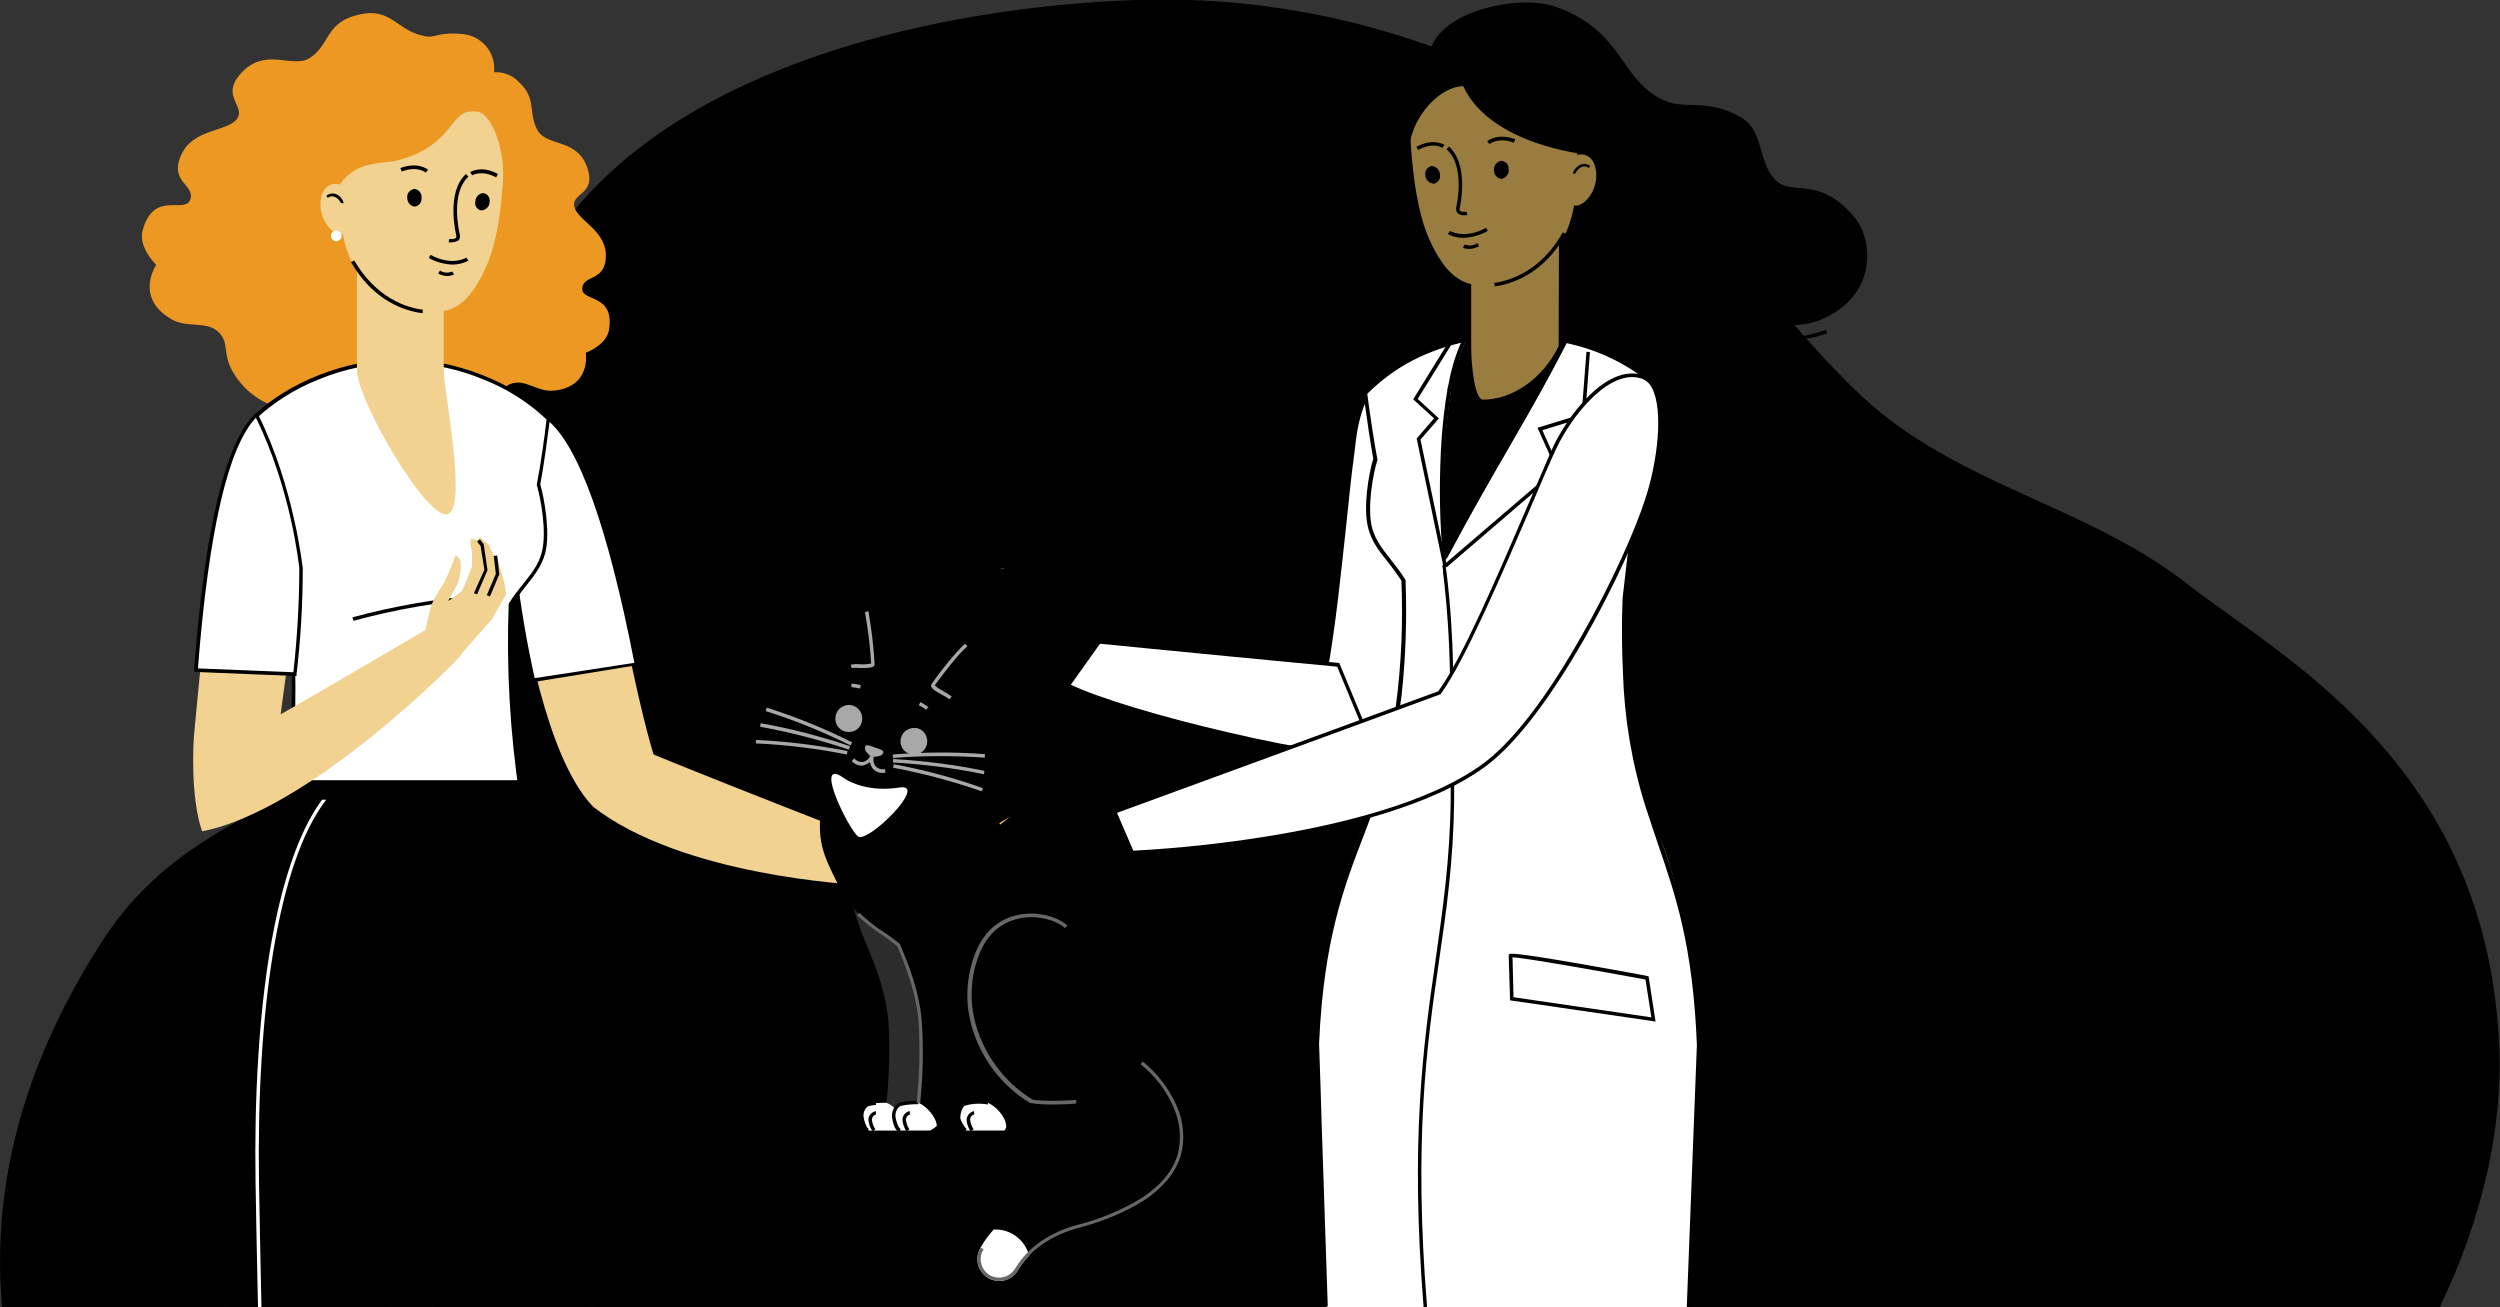 <?xml version="1.0" encoding="utf-8"?>
<!-- Generator: Adobe Illustrator 25.4.2, SVG Export Plug-In . SVG Version: 6.00 Build 0)  -->
<svg version="1.1" id="Layer_1" xmlns="http://www.w3.org/2000/svg" xmlns:xlink="http://www.w3.org/1999/xlink" x="0px" y="0px"
width="720" height="376.5" viewBox="0 0 720 376.5" style="enable-background:new 0 0 720 376.5;" xml:space="preserve">
<rect x="0" y="0" width="720" height="376.5" fill="#333333" stroke="none"/>
<style type="text/css">
	.st1{fill-rule:evenodd;clip-rule:evenodd;fill:#F2D291;}
	.st2{fill-rule:evenodd;clip-rule:evenodd;fill:#EC9822;}
	.st3{fill-rule:evenodd;clip-rule:evenodd;fill:#FFFFFF;stroke: none;}
	.st4{fill-rule:evenodd;clip-rule:evenodd;fill:#010101;stroke: none;}
	.st5{fill:#010101;stroke: none;}
	.st7{fill:#FFFFFF;}
	.st8{fill-rule:evenodd;clip-rule:evenodd;fill:#ECBA68;}
	.st9{fill-rule:evenodd;clip-rule:evenodd;fill:#997C40;}
	.st11{fill-rule:evenodd;clip-rule:evenodd;fill:#2B2C2B;}
	.st12{fill:#676767;}
	.st13{fill-rule:evenodd;clip-rule:evenodd;fill:#A9A8A8;}
	.st14{fill:#A9A8A8;}
</style>
<g id="Layer_2_00000159433060909226452910000013878849527730766998_">
	<g id="Layer_1-2">
		<g id="Group_3847">
			<g id="Group_3725">
				<path class="fill-primary" d="M702.7,376.4H0.6C-2.1,346.2,4,310.1,30,270.2c11.3-17.3,26.2-27.1,40.6-34.9c3.5-1.9,7-3.7,10.4-5.4
					l0.7-0.4l0.6-0.3l0.6-0.3H83c2.9-1.5,5.7-2.9,8.4-4.4c8.9-4.9,16.5-10,21.4-17.2c1-1.4,1.9-3,2.6-4.6c2.5-5.5,4.8-11.1,6.7-16.8
					c0.4-1.3,0.9-2.6,1.3-3.9c0.9-2.7,1.7-5.5,2.4-8.3l0.3-1.1c0.3-1.2,0.6-2.3,0.9-3.5c4.7-18,8-36.5,12.8-54.3
					c0.4-1.6,0.9-3.2,1.3-4.8c0-0.2,0.1-0.3,0.1-0.5l0.2-0.5c4.5-15.2,10.4-29.7,19.5-42.6c1.5-2.1,3.1-4.2,4.8-6.2
					c37-44.4,111.5-59,164.9-60.3c27.7-0.5,55.3,4,81.4,13.4c1.6,0.6,3.3,1.2,4.9,1.8c1.6,0.6,3.1,1.2,4.7,1.9
					c10.9,4.5,21.4,9.8,31.4,15.9c1.3,0.8,2.6,1.6,4,2.5c2.7,1.7,5.3,3.4,7.9,5.3c20.4,14.2,35.5,34.1,51.8,52.8c0.9,1,1.8,2,2.6,3
					l0.8,0.9c5.3,5.9,10.6,11.6,16.3,16.9c27.6,25.6,64.7,31.2,93.7,54c26.2,20.5,83.2,50.1,89.3,127
					C721.9,323.5,714.6,351.4,702.7,376.4z"/>
			</g>
			<g id="Group_3763">
				<g id="Group_3726">
					<path id="Path_8643" class="st1" d="M148.1,164.9c3.4,16.3,9,52.6,22.4,67.1l20-8.2c-5.3-12.4-12.4-51.1-15.3-66
						c-1.4-7-7.7-24.2-17.1-22.5C147.4,137.3,145.8,153.4,148.1,164.9z"/>
				</g>
				<g id="Group_3727">
					<path id="Path_8644" class="st1" d="M170.5,232.1c25.8,20.4,76.6,22.7,76.6,22.7l10.9-9.9c0,0-62.3-24.2-74.7-29.7L170.5,232.1
						z"/>
				</g>
				<g id="Group_3728">
					<path id="Path_8645" class="st2" d="M142.4,20.8c2.7-0.1,5.3,0.9,7.1,2.9c5.3,4.8,2.4,9.1,5.5,14.1c2.8,4.4,11.2,2.1,14.1,10.4
						c2.8,7.9-4.6,7.3-3.7,11.3c0.9,4,9.1,6.8,9.1,14.1c0,7.6-6.5,5.4-6.8,9.4c-0.4,4,9.4,1.4,7.7,12c-0.7,4.4-6.7,6.6-6.7,6.6
						s1.7,9.8-9.2,10.9c-4.8,0.5-8.3-3.6-12.5-1.9c-4.1,1.6-1.9,5.1-8.8,4.4s-24.1-0.4-28-12.9c-0.4-1.3-0.6-2.6-0.8-3.9
						c-1.6,2.8,3.9-9.2-4.2,6.2s-25.8,17.8-35.8,6c-6.3-7.4-2.8-11-6.3-14.6s-9-1.1-13.8-3.9c-10.7-6.3-4.3-15.6-4.3-15.6
						s-5.3-5.1-3.9-10c3.2-11.7,12.2-4.5,13.7-8.8c1.5-4.3-6.2-5-2.6-12.9c3.4-7.6,13.2-6.6,16-10.3s-5.1-6.6,1.5-13.5
						c7-7.3,14.5-0.9,19.5-4.1c5.6-3.6,4.6-9.5,12.4-12c9.9-3.2,12,2.8,18.2,5s4.6-0.7,13.4,0.1c5.5,0.5,9.6,5.3,9.1,10.8
						C142.4,20.7,142.4,20.7,142.4,20.8z"/>
				</g>
				<g id="Group_3729">
					<path id="Path_8646" class="st3" d="M157.5,120.3c11.3,8.4,19.8,40.4,25.8,71.1l-29.7,4.6c-2.3-10-4.1-20-5.3-30.2
						C149.3,150.3,152.4,135,157.5,120.3z"/>
					<path id="Path_8647" d="M153.2,196.5l-0.1-0.5c-2.3-10-4.1-20.1-5.3-30.3v-0.1c0-0.2,1.1-23.5,9.2-45.6l0.2-0.7l0.6,0.4
						c9.4,7,18.1,31,26,71.3l0.1,0.5L153.2,196.5z M148.9,165.7c1.2,9.9,2.9,19.8,5.1,29.6l28.7-4.4c-7.6-39-16-62.4-24.9-69.8
						C152.8,135.5,149.9,150.5,148.9,165.7L148.9,165.7z"/>
				</g>
				<g id="Group_3733">
					<path id="Path_8651" class="st3" d="M115.3,230.3h35c-2.9-18.6-4-37.5-3.3-56.4c3.9-6.2,7.9-9.2,9.4-14.7
						c1.6-5.9-0.3-16.1-1.4-19.7c1-4.9,2.3-14,2.9-19c-9.1-9-25.4-16.5-42.5-16.5s-33.3,7.5-42.5,16.5c2.4,19.9,8.8,38.4,11.2,58.3
						c0.6,18.3,1.1,33.7-1.9,51.5L115.3,230.3z"/>
					<path id="Path_8652" d="M115.3,230.8H81.6l0.1-0.6c3-17.8,2.5-33.4,1.9-51.3c-1.4-9.8-3.2-19.5-5.6-29.1
						c-2.4-9.6-4.2-19.4-5.6-29.2v-0.3l0.2-0.2c10.3-10.1,27.2-16.7,42.8-16.7s32.5,6.6,42.8,16.7l0.2,0.2v0.3
						c-0.6,4.6-1.8,13.8-2.8,18.9c1.1,3.8,3,13.9,1.4,19.9c-1,3.6-3,6.2-5.4,9.2c-1.3,1.6-2.6,3.4-4,5.5
						c-0.7,18.8,0.4,37.6,3.3,56.1l0.1,0.6h-35.5L115.3,230.8z M82.8,229.8h66.9c-2.8-18.5-3.9-37.2-3.2-55.9v-0.1l0.1-0.1
						c1.4-2.2,2.9-4.1,4.2-5.7c2.3-2.9,4.3-5.4,5.2-8.8c1.6-5.9-0.3-15.8-1.4-19.5v-0.1v-0.1c1-5,2.3-14,2.8-18.7
						c-5.2-4.9-11.3-8.8-17.9-11.4c-15.3-6.5-32.6-6.5-48,0c-6.6,2.6-12.7,6.5-17.9,11.3c1.3,9.7,3.2,19.4,5.5,28.9
						c2.4,9.6,4.2,19.4,5.6,29.2l0,0C85.2,196.6,85.7,212.1,82.8,229.8L82.8,229.8z"/>
				</g>
				<g id="Group_3734">
					<path id="Path_8653" class="st1" d="M102.8,106.5c0,8.8,20,43,26,41.6c6-1.4-1-35.5-1-41.6V82.4c-8.3,0-16.7-13.8-25-13.8
						L102.8,106.5z"/>
				</g>
				<g id="Group_3735">
					<path id="Path_8654" class="st1" d="M121.7,24.3c6.1,0.5,24.3,2.2,23.4,23.5s-4.6,28.3-6.6,32.1c-2.3,4.4-6.3,10.1-12.8,9.8
						c-13.9-0.6-19-6.9-22.5-11.2c-2.6-3.4-6.8-11.5-5.2-32.8S115.6,24,121.7,24.3z"/>
				</g>
				<g id="Group_3736">
					<path id="Path_8655" class="st2" d="M136.9,32.1c5-0.1,9.4,12.6,7.7,23.9c5.3-18.8-0.7-33.6-22-35.2S94.5,37.8,97,54.4
						c5.4-8.7,12.3-6.8,18.2-8.4C131.3,41.4,129.2,31.4,136.9,32.1z"/>
				</g>
				<g id="Group_3737">
					<path id="Path_8656" class="st4" d="M139.2,55.6c-1.3,0.1-2.3,1.2-2.3,2.4c-0.3,1.2,0.5,2.4,1.7,2.6c0,0,0,0,0,0h0.1
						c1.3-0.1,2.3-1.2,2.3-2.4c0.2-1.2-0.5-2.4-1.8-2.6H139.2z"/>
				</g>
				<g id="Group_3738">
					<path id="Path_8657" class="st4" d="M119.4,54.4c1.3,0.2,2.2,1.4,2,2.7c0.1,1.2-0.8,2.3-2,2.4c0,0,0,0,0,0h-0.1
						c-1.2-0.2-2.1-1.4-2-2.6C117.1,55.7,118.1,54.6,119.4,54.4C119.3,54.5,119.3,54.5,119.4,54.4L119.4,54.4z"/>
				</g>
				<g id="Group_3739">
					<path id="Path_8658" class="st5" d="M130,69.8c-0.3,0-0.6,0-0.8,0l0.2-1c0.5,0.1,1.6,0.1,1.9-0.3c0,0,0.2-0.2,0.1-0.7
						c-0.1-0.5-3-12.4,2.8-17.7l0.7,0.8c-5.3,4.8-2.6,16.1-2.5,16.6c0.2,0.6,0.1,1.2-0.3,1.7C131.4,69.6,130.7,69.8,130,69.8z"/>
				</g>
				<g id="Group_3740">
					<path id="Path_8659" class="st5" d="M130.3,76.2c-2.4-0.1-4.7-0.7-6.8-1.9l0.5-0.9c6.3,3.4,10.3,0.8,10.3,0.8l0.6,0.9
						C133.5,75.8,131.9,76.2,130.3,76.2z"/>
				</g>
				<g id="Group_3741">
					<path id="Path_8660" class="st5" d="M128.8,79.5c-0.9,0-1.8-0.3-2.6-0.7l0.5-0.9c1,0.7,2.4,0.8,3.5,0.3l0.6,0.9
						C130.1,79.3,129.4,79.5,128.8,79.5z"/>
				</g>
				<g id="Group_3742">
					<path id="Path_8661" class="st5" d="M122.6,49.7c-0.1-0.1-2.5-2-6.9-0.3l-0.4-1c5.1-1.9,7.9,0.4,8,0.5L122.6,49.7l0.3-0.4
						L122.6,49.7z"/>
				</g>
				<g id="Group_3743">
					<path id="Path_8662" class="st5" d="M142.9,51.1c-4.2-2.3-6.9-0.6-6.9-0.6l-0.6-0.9c0.1-0.1,3.2-2.1,8,0.5L142.9,51.1z"/>
				</g>
				<g id="Group_3744">
					<path id="Path_8663" class="st5" d="M121.7,90.2c-4.9-0.6-14-3.3-20.6-14.7L102,75c6.4,10.9,15.1,13.6,19.8,14.2L121.7,90.2z"
						/>
				</g>
				<g id="Group_3745">
					<path class="fill-secondary" d="M171.5,305.6l-0.7,20l-0.6,17.8l-1.1,33h-44.2l-3.5-52.3l-1.5-28.2l-3.4-65.1v-0.5h35.3
						C163.8,247.9,170.3,277.7,171.5,305.6z"/>
				</g>
				<g id="Group_3746">
					<path class="fill-secondary" d="M129.8,230.3L129.8,230.3l-0.1,0.5l-9.9,65.2l-4.3,28.2l-3.7,52.3H65.8L63,305.6
						c1.1-27.9,6.1-57.7,18.1-75.3L129.8,230.3z"/>
				</g>
				<g id="Group_3747">
					<path class="st7" d="M93.9,230.4c-0.1,0.1-0.2,0.3-0.3,0.4c-6.6,8.8-11.6,23.4-14.9,43.3c-3.1,18.7-4.5,41.7-4.1,66.5
						c0.1,8.3,0.4,20.8,0.7,35.9h-1c-0.3-15.1-0.6-27.6-0.7-35.8c-0.4-24.8,1-47.9,4.1-66.7c3.3-19.6,8.2-34.1,14.7-43.2l0.4-0.5
						l0,0l0.4-0.5l0.7,0.5l0,0L93.9,230.4z"/>
				</g>
				<g id="Group_3749">
					<path id="Path_8668" class="fill-secondary" d="M151.7,230.3H81l1.3-5.6H150L151.7,230.3z"/>
				</g>
				<g id="Group_3751">
					<path id="Path_8670" d="M101.8,178.8l-0.3-1c12.1-3.3,24.4-5.4,36.9-6.4l0.1,1C126.1,173.4,113.8,175.5,101.8,178.8z"/>
				</g>
				<g id="Group_3752">
					<path id="Path_8671" class="st1" d="M74.4,120.5c-12.4,11.3-15,55.9-18.5,91c-0.3,3.1-1,18.4,2.3,27.9l20.7-18.9
						c2.6-20.5,7.5-55.7,7.5-55.7S84.8,141.9,74.4,120.5z"/>
				</g>
				<g id="Group_3753">
					<path id="Path_8672" class="st3" d="M73.9,119.5c-10.2,9.6-15,42.4-17.4,73.5l28.5,1.2c1.1-10.2,1.7-20.4,1.8-30.6
						C86.7,163.6,84.6,140.7,73.9,119.5z"/>
					<path id="Path_8673" d="M85.4,194.7l-29.5-1.2V193c3.1-41,9.1-65.8,17.6-73.8l0.5-0.5l0.3,0.6c10.5,21.1,12.8,44.1,12.9,44.3
						l0,0c0,10.2-0.6,20.5-1.8,30.6V194.7z M57,192.5l27.5,1.1c1.1-10,1.7-20,1.7-30c-0.1-0.8-2.4-22.8-12.5-43.3
						C65.7,128.7,60.1,152.9,57,192.5z"/>
				</g>
				<g id="Group_3757">
					<g id="Group_3754">
						<path id="Path_8674" class="st1" d="M100.4,56.1c-0.3-1.5-1.4-2.6-2.8-3c-1.7-0.5-5,0.2-5.3,5.3c-0.3,5,3.6,9.6,6.3,9.1
							S100.6,57.4,100.4,56.1z"/>
					</g>
					<g id="Group_3755">
						<path id="Path_8675" class="st3" d="M96.9,66.4c0.9,0.1,1.5,0.8,1.5,1.6s-0.8,1.5-1.6,1.5c-0.9-0.1-1.5-0.8-1.5-1.6l0,0
							C95.3,67,96,66.4,96.9,66.4L96.9,66.4z"/>
					</g>
					<g id="Group_3756">
						<path id="Path_8676" class="st5" d="M99,58.5h-0.8l0,0c-0.4-0.8-1-1.5-1.8-1.8c-0.7-0.3-1.4-0.2-2,0.3L94,56.4
							c0.8-0.7,2-0.9,3-0.4C98,56.5,98.7,57.4,99,58.5z"/>
					</g>
				</g>
				<g id="Group_3758">
					<path id="Path_8677" class="st1" d="M58.3,239.4c30.8-6,73.5-49.1,74.6-50.9l-10.5-7c0,0-53.8,31.8-65.4,37.4L58.3,239.4z"/>
				</g>
				<g id="Group_3762">
					<g id="Group_3759">
						<path id="Path_8678" class="st1" d="M121.4,185.5c1.1-3.1,2.2-9.9,3.3-12.3c0.3-0.8,1.2-2.2,3.3-5.6c1.2-2.5,2.3-5.1,3.2-7.7
							c0.9,0.5,1.5,1.4,1.5,2.4c0.1,2.1-0.3,4.2-1.1,6.2c-0.8,1.6-2.3,3.9-2.5,4.6c2-1.3,3.9-2.9,3.9-2.9c1.1-2.3,2.2-5.3,2.9-7
							c0-1.5,0-2.9,0.1-4.4c-0.5-1.2-0.6-2.4-0.4-3.6c0.7,0,1.5,0.2,2.2,0.5c0-0.4,0.1-0.7,0.4-1l2.6,2.2l1.4,3l1.1,0.9l1.9,6.8
							l0.6,3.5l-4.1,7.2c0,0-8.6,9.7-9.2,10.5s-1.5,1.2-2.6,2.8L121.4,185.5z"/>
					</g>
					<g id="Group_3760">
						<path id="Path_8679" class="st5" d="M137.4,171.2l-0.9-0.4l3-6.7l-1.1-6.9l-1-1.2l0.8-0.7l1.1,1.4l1.1,7.5L137.4,171.2z"/>
					</g>
					<g id="Group_3761">
						<path id="Path_8680" class="st5" d="M141.1,171.8l-0.9-0.4l2.6-6.1l-0.6-5.2l1-0.1l0.6,5.4L141.1,171.8z"/>
					</g>
				</g>
			</g>
			<g id="Group_3768">
				<g id="Group_3764">
					<path id="Path_8681" class="st8" d="M288.6,166.2c-0.4-0.7-0.6-1.6-0.4-2.5c0.1-0.4,8.6,2.3,8.6,2.3S290.3,167.3,288.6,166.2z"
						/>
				</g>
				<g id="Group_3765">
					<path id="Path_8682" class="fill-secondary" d="M317.5,185.6c-0.2-0.5-3.1-1.7-3.4-2.9c-1.6-5.4-4.5-16.1-4.8-16.6s-8.1-6.9-8.1-6.9
						l-12.1-1.6c1,1.2,2.2,2.4,3.5,3.3c1.6,0.5,3.3,0.7,4.9,0.8l3.6,3.6l-4.7-0.9c0,0-13.5-1.1-14.1-1.4c-0.6-0.3,1.1,2.6,2.8,3.4
						c2.3,0.8,4.7,1.4,7.1,1.9c0,0-7.5,0-8.4,0c0.1,1.1,0.8,2,1.8,2.4l-0.6,0.1c0.6,1.5,1.6,2.7,2.9,3.6c1.1,0.8,2.4,1.3,3.8,1.5
						c0,0,3.3,3.7,3.9,4.2c1.4,1.8,2.6,3.7,3.7,5.7c0.8,1.6,4.6,6.4,5.8,6.8c1.7,1,3.3,2.1,4.8,3.4L317.5,185.6z"/>
				</g>
				<g id="Group_3766">
					<path id="Path_8683" class="st5" d="M300.3,170c-1.5-0.4-3-0.6-4.6-0.8c-1.5-0.1-2.9-0.1-4.4,0l-0.1-1c1.5-0.1,3.1-0.1,4.6,0
						c1.6,0.1,3.2,0.4,4.8,0.8L300.3,170z"/>
				</g>
				<g id="Group_3767">
					<path id="Path_8684" class="st5" d="M298,177.1c-1.6-1.3-3.4-2.5-5.2-3.6c-0.4-0.1-1.3-0.4-2.5-0.6c-1.6-0.4-3.6-0.8-4.8-1.3
						l0.3-1c1.2,0.4,3.1,0.9,4.7,1.2c1.2,0.3,2.1,0.5,2.6,0.7c1.9,1.1,3.8,2.4,5.5,3.8L298,177.1z"/>
				</g>
			</g>
			<g id="Group_3774">
				<g id="Group_3769">
					<rect id="Rectangle_407" x="164.6" y="325.6" width="232" height="17.8"/>
				</g>
				<g id="Group_3770">
					<rect x="171" y="349.7" width="219.3" height="26.8"/>
				</g>
				<g id="Group_3771">
					<rect x="171" y="343.5" width="15.3" height="33"/>
				</g>
				<g id="Group_3773">
					<rect x="375" y="343.5" width="15.3" height="33"/>
				</g>
			</g>
			<g id="Group_3775">
				<path id="Path_8685" class="st3" d="M420.7,138.6c-2.6,18.8-16.4,65.9-23.5,79.1l-15.4-24.2c3.5-19.4,5.7-47.4,7.5-60.9
					c0.6-4.3,0.7-13.2,5.3-20.4c3.3-2.9,8.6-6.1,12.5-6.6C419.5,104.1,422.5,125.3,420.7,138.6z"/>
				<path id="Path_8686" d="M397.2,218.7l-15.9-25v-0.2c2.4-13.1,4.1-30.2,5.6-43.9c0.7-6.8,1.3-12.6,1.9-17
					c0.1-0.7,0.2-1.4,0.2-2.3c0.5-4.8,1.2-12.1,5.2-18.4l0,0h0.1c3.2-2.9,8.6-6.2,12.8-6.7c3-0.4,6,0.7,8.1,2.9
					c5.9,5.9,7.5,20.2,6,30.7l0,0c-1.2,8.9-5.1,24.9-10.1,41.7c-5.1,17.4-10.2,31.4-13.5,37.5L397.2,218.7z M382.3,193.4l14.8,23.2
					c7-13.8,20.4-58.9,23.1-78.2l0,0c1.4-10.2-0.1-24.1-5.7-29.8c-1.8-2-4.5-3-7.2-2.6c-3.9,0.5-9.1,3.7-12.2,6.4
					c-3.8,6-4.5,13.2-5,17.8c-0.1,0.9-0.2,1.6-0.3,2.3c-0.6,4.4-1.2,10.2-1.9,17C386.4,163.3,384.7,180.3,382.3,193.4L382.3,193.4z"
					/>
			</g>
			<g id="Group_3776">
				<path id="Path_8687" class="st3" d="M396.2,217.5c-10.5,2.7-71.7-11.8-88.6-20.1l9-12.5c0,0,46.3,4.5,68.9,6.6L396.2,217.5z"/>
				<path id="Path_8688" d="M392.5,218.4c-17.1,0-69.9-13-85.2-20.5l-0.6-0.3l9.5-13.3h0.3c0.5,0,46.6,4.6,68.9,6.6h0.3l11.1,26.8
					l-0.6,0.2C395.1,218.2,393.8,218.4,392.5,218.4z M308.4,197.2c8.2,3.9,26.1,9.3,46.1,13.9c20.2,4.7,35.7,6.9,41,6L385.1,192
					c-21.5-2-64.3-6.2-68.3-6.6L308.4,197.2z"/>
			</g>
			<g id="Group_3777">
				<path class="st9" d="M489.3,300.9v0.1c-0.1,1.7-0.1,3.4-0.2,5.1c-0.9,22.2-1.9,44.6-3.1,67.1c0,1.1-0.1,2.1-0.2,3.2h-44.9
					c-1.9-19.5-3.5-38.5-4.8-56.6l-4.4-28.6L421.7,225h48c1.6,2.4,3.1,4.9,4.4,7.5c0.5,1,1.1,2.1,1.6,3.2c1,2.1,1.9,4.3,2.8,6.6
					c1.1,2.8,2.1,5.8,3,8.9c0.1,0.2,0.1,0.5,0.2,0.7c2,6.8,3.6,13.7,4.7,20.7C488,282,488.9,291.4,489.3,300.9z"/>
			</g>
			<g id="Group_3778">
				<path class="st9" d="M435.3,224.9L435.3,224.9l-3.5,66.3l-1.5,28.7c-1.3,18.9-2.6,37.8-4,56.6h-38.3c0-2.1,0-4.2,0-6.3
					c-0.1-6.8-0.6-13.7-1.6-20.4c-0.3-2.1-0.6-4.2-0.9-6.2c-0.9-6-2-12-3-17.8c-0.7-4.4-1.4-8.7-1.9-13c-0.4-3.5-0.7-7-0.9-10.5
					c0-0.4,0-0.7,0-1.1v-0.1c0.3-7.9,1.1-15.7,2.3-23.5c0-0.1,0-0.2,0-0.3c0.9-6.3,2.2-12.6,3.7-18.8c0-0.1,0-0.2,0.1-0.2
					c1.9-7.6,4.4-15.1,7.7-22.2l0.3-0.6c0.1-0.2,0.2-0.4,0.3-0.6s0.4-0.8,0.6-1.2c0.6-1.1,1.1-2.2,1.7-3.2c0.4-0.8,0.9-1.5,1.3-2.3
					c0.6-1,1.3-2,1.9-3L435.3,224.9z"/>
			</g>
			<g id="Group_3780">
				<path id="Path_8692" class="fill-primary" d="M436.3,224.9H401c2.9-18.9,4-37.9,3.4-57c-4-6.3-8-9.3-9.5-14.9c-1.6-6,0.3-16.2,1.5-20
					c-1-4.9-2.3-14.1-2.9-19.2c9.2-9.1,25.7-16.7,42.9-16.7c10.9,0.1,21.5,2.9,31,8.1c4.7,2.5,4.5,6.6,7.6,9.7
					c-2.5,20.1-4.6,37.8-7.1,57.9c-0.6,18.5-1.1,34.1,1.9,52.1L436.3,224.9z"/>
			</g>
			<g id="Group_3781">
				<path id="Path_8693" class="st4" d="M412.2,13.5c4.4-11,26-15,35.7-11.6c20,7.1,18.4,21.1,31.3,27c6.1,2.8,12.4-0.7,22,4.8
					c7.2,4.1,4.7,12.9,10.4,18.4c4.5,4.3,12.9-1.6,22.8,10.9c5,6.3,6.3,22-9.6,28.9c-13.1,5.7-29.6-4.1-33.1-5.4
					c-14.2-5.3-31.9,14.6-52.1-10.8c-4.1-3.9-6.7,1.9-6.7,1.9c-24.6,10.3-51.5-22.9-29.6-40.8c-0.1-2.2-0.2-4.2-0.3-6.1
					C393,25.4,399.4,10.1,412.2,13.5z"/>
			</g>
			<g id="Group_3782">
				<path id="Path_8694" class="st5" d="M513.6,98.2c-9.8,0-15.6-5-20.1-8.9c-3.4-2.9-6.1-5.3-9.4-4.9l-0.1-1
					c3.7-0.3,6.7,2.2,10.2,5.3c6.4,5.5,14.3,12.3,31.7,6.3l0.3,1C522.1,97.4,517.9,98.2,513.6,98.2z"/>
			</g>
			<g id="Group_3783">
				<path id="Path_8695" class="st9" d="M448.9,99.7c-4.7,9.5-13.4,15.4-21.8,15.4c-2.3,0-3.4-9.4-3.4-15.4V75.4
					c8.4,0,16.9-14,25.3-14C449,70.5,448.9,90.6,448.9,99.7z"/>
			</g>
			<g id="Group_3785">
				<path class="st3" d="M489.3,300.8v0.2l-0.2,5.3l-2.7,70.3H382.1l-0.3-9.1l-0.6-17.6l-0.2-6.2l-0.7-17.8l-0.8-23.5v-1.2v-0.2
					c0.3-7.8,1.1-15.6,2.3-23.3c0-0.1,0-0.2,0-0.3c2.9-18.1,7.9-29.4,12.5-41.5c0.1-0.2,0.1-0.4,0.2-0.6l0.2-0.6
					c0.5-1.4,1-2.8,1.5-4.2c2.7-7.4,4.6-15,6-22.8c0.1-0.9,0.3-1.8,0.4-2.6c0-0.1,0-0.1,0-0.2c0-0.2,0.1-0.4,0.1-0.6l0.1-0.6
					c0-0.4,0.1-0.7,0.1-1.1c1.2-9.9,1.7-19.9,1.5-29.8v-0.4c0-1.6-0.1-3.2-0.1-4.8c-4-6.3-8-9.4-9.5-14.9c-0.4-1.7-0.6-3.5-0.6-5.3
					c0.1-4.9,0.7-9.7,2-14.4c0-0.1,0.1-0.2,0.1-0.3c-0.9-4.4-2-12-2.6-17.3c0-0.3-0.1-0.6-0.1-0.9c0-0.1,0-0.2,0-0.3l-0.1-0.6
					c0,0,0-0.1,0-0.2l0.3-0.3c1.1-1.1,2.3-2.2,3.6-3.2c5.8-4.8,12.5-8.3,19.7-10.4c0.1,0,0.2-0.1,0.3-0.1c1.5-0.4,3.1-0.8,4.7-1.1
					c-0.2,0.4-0.4,0.7-0.5,1.1c-1.7,4-3,8.2-3.7,12.5c0,0.3-0.1,0.5-0.1,0.8s-0.1,0.6-0.1,0.9c-2.2,13.2-2.4,30.3-1.3,44.7
					c0,0.5,0.1,1,0.1,1.5c0.1,0.5,0,0.8,0.1,1.2l0.3-0.5c13.5-25.4,23.1-39.9,34.1-61.3l0.4-0.8c8.1,1.6,15.7,5,22.4,10
					c0.1,0.1,0.2,0.2,0.3,0.3c0.2,0.2,0.3,0.5,0.4,0.8c0.1,0.2,0.1,0.5,0.1,0.7c0,1.3-0.6,2.8-0.3,3.9c0.1,0.4,0.3,0.7,0.5,1
					c-1.7,13.8-3,26-4.5,38.8c-0.1,0.6-0.1,1.3-0.2,1.9c-0.1,0.6-0.1,1.3-0.2,1.9c-0.5,4.8-1.1,9.6-1.7,14.7c0,1.2,0,2.3-0.1,3.4
					c0,0.2,0,0.3,0,0.4c-0.6,29.7,3.2,45.6,7.8,59.6c3.7,11.4,7.9,21.5,10.8,36.9C488,281.8,489,291.3,489.3,300.8z"/>
				<path id="Path_8698" d="M481.7,251.8c-0.1-0.2-0.2-0.5-0.2-0.7c-0.9-2.8-1.8-5.5-2.8-8.2l-0.2-0.7c-5.8-16.7-11.2-32.9-10-70
					c0.7-5.6,1.3-11.1,1.9-16.4c0-0.6,0.1-1.3,0.2-1.9s0.1-1.3,0.2-1.9c0.3-2.9,0.6-5.7,1-8.4c1-9.1,2.1-18.5,3.3-28.6v-0.3
					l-0.2-0.2c-0.7-0.6-0.5-1.7-0.3-2.9c0.1-0.4,0.1-0.8,0.2-1.3c0-0.2,0-0.5,0-0.7c0-0.3,0-0.5-0.1-0.8c-0.1-0.5-0.5-0.9-0.9-1.2
					c-6.7-5-14.4-8.4-22.6-10.1l-0.4-0.1l-0.2,0.4l-0.5,0.9c-5.7,11-11,20.3-16.6,30c-5.1,8.8-10.3,17.9-16.4,29.3l-0.4,0.8
					c0-0.3,0-0.6-0.1-0.9c0-0.5-0.1-1.1-0.1-1.6c-0.7-10.1-0.8-20.3-0.1-30.4c0.3-4.3,0.8-8.3,1.3-11.8c0-0.3,0.1-0.6,0.1-0.9
					l0.2-0.9c0.7-4.6,2.1-9.2,3.9-13.5c0.1-0.3,0.2-0.5,0.4-0.7l0.5-1l-1.1,0.2c-10.9,2.1-20.9,7.4-28.8,15.2l-0.2,0.2v0.3
					c0,0.3,0,0.6,0.1,0.9l0.1,0.9c0,0.3,0.1,0.6,0.1,1c0.7,5,1.7,12,2.5,16.3c-1.2,3.9-3.1,14.1-1.4,20.2c1,3.7,3,6.3,5.4,9.3
					c1.3,1.6,2.6,3.4,4.1,5.6c0.5,12.1,0,24.2-1.6,36.2l-0.1,0.6c0,0.1,0,0.3-0.1,0.4l0,0c0,0,0,0.1,0,0.1c-0.1,0.8-0.3,1.6-0.4,2.4
					c-0.1,0.9-0.3,1.8-0.5,2.6c-1.6,8-3.8,15.9-6.7,23.6l-0.4,1.2l-0.2,0.6l-0.2,0.6c-0.6,1.5-1.1,3-1.7,4.5
					c-2.2,5.6-4.3,11.3-6.3,17.8c0,0.1,0,0.2-0.1,0.2c-3.2,10.8-5.8,23.8-6.6,42.5l0,0l0.9,24.8l0.6,17.8l0.2,6.2l1,26.9h1
					l-0.9-26.8l-0.2-6.2l-0.6-17.8l-0.4-13l-0.4-11.8c1.3-29.9,7.2-45.3,12.9-60.1c0.7-1.8,1.3-3.5,2-5.3c0.1-0.2,0.1-0.4,0.2-0.6
					l0.2-0.6c0.8-2.1,1.5-4.1,2.2-6.3c2.5-7.5,4.4-15.2,5.6-23c0-0.2,0.1-0.4,0.1-0.6c0-0.2,0.1-0.4,0.1-0.6c0-0.2,0.1-0.4,0.1-0.6
					c0-0.2,0.1-0.5,0.1-0.8c0.1-0.7,0.2-1.3,0.3-2l0,0v-0.3c1.2-10.9,1.5-21.9,1.1-32.8V167l-0.1-0.1c-1.4-2.3-2.9-4.1-4.2-5.8
					c-2.3-2.9-4.3-5.5-5.3-8.9c-1.6-5.9,0.3-16.1,1.5-19.7v-0.1v-0.1c-0.9-4.5-2.1-12.7-2.8-17.9c0-0.3-0.1-0.6-0.1-0.8
					c0,0,0,0,0-0.1s0-0.1,0-0.1l0.2-0.2c1.1-1.1,2.2-2.1,3.4-3.1c1.2-1,2.5-2,3.8-2.9c4.6-3.2,9.8-5.6,15.2-7.3l1.3-0.4
					c1-0.3,2.1-0.5,3.1-0.8c-0.1,0.2-0.2,0.4-0.3,0.6c-1.6,3.8-2.7,7.7-3.4,11.7c-0.1,0.3-0.1,0.5-0.2,0.8c-0.1,0.3-0.1,0.6-0.1,0.8
					c-0.8,4.7-1.3,9.4-1.6,13.5c-0.7,10.4-0.7,20.9,0.1,31.3l0.2,2.4c0,0.4,0.1,0.8,0.1,1.2v0.3l0.1,1.4v-0.1l0.4-0.8l0.3-0.7
					c6.6-12.5,12.2-22.2,17.7-31.6c5.7-9.8,11.1-19.1,16.8-30.3l0.2-0.4c7.6,1.6,14.8,4.7,21.1,9.2l0.8,0.6c0.1,0.1,0.2,0.2,0.3,0.3
					l0,0c0.2,0.2,0.3,0.5,0.3,0.8c0,0.6,0,1.3-0.2,1.9c-0.1,0.5-0.2,1.1-0.2,1.6c-0.1,0.7,0.1,1.5,0.6,2c-1.2,10-2.3,19.4-3.3,28.4
					c-0.4,3.9-0.9,7.9-1.3,12c-0.1,0.6-0.1,1.2-0.2,1.8c-0.1,0.6-0.1,1.2-0.2,1.9c-0.5,4.2-1,8.5-1.5,13l0,0
					c-0.3,7.9-0.2,14.9,0.1,21.2c0,0,0,0.1,0,0.1c0.4,13.3,2.6,26.4,6.6,39c1.2,3.7,2.4,7.2,3.6,10.8c4.9,14.3,10,29,11.1,57.6
					l-2.8,72.5l-0.1,3.2h1.1l2.9-75.7l0,0C488.9,277.8,485.5,263.8,481.7,251.8z"/>
			</g>
			<g id="Group_3787">
				<path id="Path_8700" d="M416.6,163.4l-0.7-0.8l32.2-27.6l-5.3-11.8l12.7-3.9l1.4-18l1,0.1l-1.4,18.7l-12.3,3.8l5.1,11.4
					L416.6,163.4z"/>
			</g>
			<g id="Group_3788">
				<path id="Path_8701" d="M415.7,163.2l-7.7-36.9l5-5.8l-6-5.5l10-16.2l0.9,0.6l-9.6,15.5l6.1,5.6l-5.3,6.1l7.6,36.3L415.7,163.2z
					"/>
			</g>
			<g id="Group_3789">
				<path d="M418.8,224.9L418.8,224.9c0,0.1,0,0.1,0,0.2v1.2c0,1.3,0,2.6,0,3.9c-0.2,17.7-2.2,31.8-4.4,46.8
					c-3.5,24.2-7.3,51.3-3.4,99.5h-1c-3.9-48.3-0.1-75.4,3.4-99.7c2.1-14.9,4.2-29,4.4-46.6c0-1.1,0-2.3,0-3.4v-0.6
					c0-0.2,0-0.4,0-0.6c0-0.2,0-0.5,0-0.7c0.1-11.7,0-21.2-0.2-29c0-0.3,0-0.6,0-0.9s0-0.7,0-1c-0.2-9.7-0.8-19.4-2-29.1
					c0-0.1,0-0.2,0-0.4c0-0.6-0.1-1-0.2-1.4c0-0.1,0-0.2,0-0.3h0.3h0.3l0,0h0.4c0,0.1,0,0.2,0,0.3c0,0.1,0,0.1,0,0.2
					c0,0.4,0.1,0.9,0.2,1.5c1.1,9.1,1.7,18.3,1.9,27.4c0,0.3,0,0.7,0,1s0,0.6,0,1C418.8,202.3,418.9,212.3,418.8,224.9z"/>
			</g>
			<g id="Group_3790">
				<path id="Path_8703" d="M476.8,294.2l-41.9-6.1l-0.4-13.1l0.2-0.2c0.3-0.2,0.9-0.6,20.5,2.8c9.6,1.7,19.1,3.4,19.2,3.5l0.4,0.1
					L476.8,294.2z M435.9,287.2l39.7,5.8l-1.7-10.9c-14.1-2.6-35.1-6.3-38.3-6.4L435.9,287.2z"/>
			</g>
			<g id="Group_3791">
				<path id="Path_8704" class="st5" d="M404.5,78.2c-5.7-4.5-9.2-11.2-9.7-18.5c-0.7-7.7,1.7-15.3,6.4-20.3l0.8,0.7
					c-4.5,4.8-6.8,12.1-6.1,19.5c0.4,7,3.8,13.4,9.3,17.7L404.5,78.2z"/>
			</g>
			<g id="Group_3792">
				<path id="Path_8705" class="st9" d="M429.5,15.8c-6.1,0.6-24.6,2.6-23.3,24.2s5.1,28.5,7.1,32.3c2.4,4.4,6.5,10.1,13.1,9.7
					c14.1-0.9,19.1-7.3,22.6-11.7c2.6-3.4,6.7-11.7,4.8-33.2C451.7,15.6,435.6,15.5,429.5,15.8z"/>
			</g>
			<g id="Group_3793">
				<path id="Path_8706" class="st9" d="M451.5,47.6c0.3-1.5,1.3-2.7,2.8-3c1.8-0.5,5.1,0.2,5.4,5.3c0.4,5.1-3.5,9.7-6.2,9.3
					S451.3,49,451.5,47.6z"/>
			</g>
			<g id="Group_3794">
				<path id="Path_8707" class="st4" d="M421.4,24.8c-9.2,0.3-18.8,14.9-14.5,23.5c-5.6-19.1,0.2-34,21.7-35.9s30.7,15.3,28.4,32.1
					C457,44.5,429.3,41.9,421.4,24.8z"/>
			</g>
			<g id="Group_3795">
				<path id="Path_8708" class="st4" d="M412.3,47.8c1.3,0.1,2.3,1.1,2.4,2.4c0.3,1.2-0.5,2.4-1.7,2.7h-0.1
					c-1.3-0.1-2.3-1.1-2.4-2.4C410.3,49.3,411,48.1,412.3,47.8L412.3,47.8z"/>
			</g>
			<g id="Group_3796">
				<path id="Path_8709" class="st5" d="M452.9,50.1c0.3-1.1,1-2,2.1-2.6c1-0.5,2.2-0.4,3,0.3l-0.5,0.6c-0.5-0.5-1.3-0.6-2-0.3
					c-0.8,0.4-1.5,1.1-1.8,1.9H452.9z"/>
			</g>
			<g id="Group_3797">
				<path id="Path_8710" class="st4" d="M432.3,46.3c-1.3,0.3-2.2,1.5-2,2.8c-0.1,1.2,0.9,2.3,2.1,2.4h0.1c1.3-0.3,2.2-1.5,2-2.8
					C434.6,47.4,433.6,46.4,432.3,46.3L432.3,46.3z"/>
			</g>
			<g id="Group_3798">
				<path id="Path_8711" class="st5" d="M421.7,62c-0.7,0.1-1.4-0.2-1.9-0.6c-0.4-0.5-0.5-1.1-0.4-1.7c0.1-0.5,2.7-11.9-2.8-16.7
					l0.7-0.8c5.9,5.3,3.2,17.2,3.1,17.8c-0.1,0.5,0,0.7,0.1,0.7c0.4,0.4,1.5,0.3,1.9,0.3l0.2,1C422.3,61.9,422,62,421.7,62z"/>
			</g>
			<g id="Group_3799">
				<path id="Path_8712" class="st5" d="M421.5,68.5c-1.6,0-3.1-0.3-4.5-1.1l0.6-0.9c0.2,0.1,4.2,2.5,10.4-0.9l0.5,0.9
					C426.4,67.7,424,68.4,421.5,68.5z"/>
			</g>
			<g id="Group_3800">
				<path id="Path_8713" class="st5" d="M423.1,71.7c-0.6,0-1.3-0.1-1.8-0.4l0.6-0.9l-0.3,0.4l0.3-0.4c1.2,0.5,2.5,0.4,3.6-0.4
					l0.5,0.9C425,71.4,424.1,71.7,423.1,71.7z"/>
			</g>
			<g id="Group_3801">
				<path id="Path_8714" class="st5" d="M429,41.5l-0.7-0.8c0.1-0.1,2.9-2.5,8.1-0.6l-0.4,1C431.5,39.4,429.1,41.4,429,41.5z"/>
			</g>
			<g id="Group_3802">
				<path id="Path_8715" class="st5" d="M408.4,43.2l-0.5-0.9c4.8-2.6,7.9-0.7,8.1-0.6l-0.6,0.9C415.3,42.5,412.7,40.8,408.4,43.2z"
					/>
			</g>
			<g id="Group_3803">
				<path id="Path_8716" class="st5" d="M430.5,82.5l-0.2-1c4.7-0.7,13.6-3.5,19.8-14.6l0.9,0.5C444.6,78.9,435.4,81.8,430.5,82.5z"
					/>
			</g>
			<g id="Group_3837">
				<g id="Group_3804">
					<path id="Path_8717" class="st11" d="M248.2,268.7c1.9,5.1,6.9,14.9,7.7,26c0.4,7.6,0.2,15.3-0.6,22.9c0,0-4.9-0.1-5.9,0.9
						c-0.9,0.8-1.3,2-1.2,3.2c0.1,0.8,0.8,3.9,1.9,3.9h8.6c2.3-1.3,4-3.4,4.9-5.9c3-7.5,4.7-15.4,5.2-23.5
						c0.6-11.7,0.3-25.5,0.1-27.3c-0.1-1.3-17.2-14.5-23.3-13.2C243.7,256.1,246.9,265.3,248.2,268.7z"/>
				</g>
				<g id="Group_3805">
					<path id="Path_8718" class="st3" d="M255.3,317.6c0,0-4.9-0.1-5.9,0.9c-0.9,0.8-1.3,2-1.2,3.2c0.1,0.8,0.8,3.9,1.9,3.9h8.6
						c0.7-0.4,1.3-0.8,1.9-1.3C260.5,321.6,257.5,318.4,255.3,317.6z"/>
				</g>
				<g id="Group_3806">
					<path id="Path_8719" class="st4" d="M258.8,272.1c2.3,5.5,5.7,13.6,6.3,22.5c0.4,7.6,0.2,15.3-0.6,22.9c0,0-4.9-0.1-5.9,0.9
						c-0.9,0.8-1.3,2-1.2,3.2c0.1,0.8,0.8,3.9,1.9,3.9h8.6c2.3-1.3,4-3.4,4.9-5.9c3-7.5,4.7-15.4,5.2-23.5c0.1-2.8,0.2-5.7,0.3-8.6
						c0.6,1.8,1.1,3.6,1.4,5.4c3.3,16.6,17.4,24.3,17.4,24.3s-7,1.1-11.5,0.4c-4.5-0.8-7.3-0.1-8.2,0.3c-0.8,0.4-1.5,2.8-1.3,4.3
						c0.4,1.2,1.1,2.3,2,3.3h39.3c4.4,0,7.2-0.6,7.2-3.8c0-3.2-1.4-3.6-2.1-4.4c1.1-0.7,8.9-20.1,1.7-37.1
						c-6.2-14.7-16-27.7-28.5-37.7c-10.6-8.6-18.1-10.2-22.7-13.5l-0.2-0.1c-1.2-0.8-3.5-3.7-3.3-5.7c0.3-2,3.8-7.5,5.8-11.6
						c1.2-2.6,1.9-5.4,1.9-8.3c0,0,2.6-5,3.9-8.2c1.3-3.3,1.7-6.9,1.1-10.4c-0.5-4.4-2.7-3.2-4.9-1.5c-2.2,1.7-12.7,12-12.7,12
						c-3.6-1.4-5.8-2.2-9.4-3.3c0,0-1.8-14.6-2.4-17.3c-0.6-2.7-1.6-5-4.8-1.9c-2.7,2.4-4.7,5.4-5.7,8.8c-0.9,3.3-2,8.9-2,8.9
						s-3.5,8.8-4.1,13.5c-0.5,4.7,0.3,12.1,0.4,15.6c0.6,4.6,0.5,9.3-0.2,13.8c0,0.2-0.1,0.3-0.1,0.5c-0.7,9.1,0.7,12.3,5.5,21.8
						S254.4,268.1,258.8,272.1z"/>
				</g>
				<g id="Group_3807">
					<path id="Path_8720" class="st3" d="M284.5,317.6c-2.4-0.4-4.8-0.3-7.1,0.4c-0.8,0.4-1.5,2.8-1.3,4.3c0.4,1.2,1.1,2.4,2,3.3
						h11.2c0.3-0.4,0.5-0.8,0.5-1.3C289.7,321.6,286.7,318.5,284.5,317.6z"/>
				</g>
				<g id="Group_3808">
					<path id="Path_8721" class="st3" d="M264.5,317.6c0,0-4.9-0.1-5.9,0.9c-0.9,0.8-1.3,2-1.2,3.2c0.1,0.8,0.8,3.9,1.9,3.9h8.6
						c0.7-0.4,1.3-0.8,1.9-1.3C269.7,321.6,266.6,318.4,264.5,317.6z"/>
				</g>
				<g id="Group_3809">
					<path id="Path_8722" class="st12" d="M303.1,318.1c-2.1,0-4.1-0.1-6.2-0.4h-0.1h-0.1c-7.8-4.7-13.6-12.1-16.4-20.7
						c-2.6-7.7-2.2-16,1-23.5c3.2-7.1,8.5-9.4,12.4-10.1c5.6-1,11.3,0.8,13.7,3.2l-0.7,0.7c-1.8-1.8-7-3.9-12.7-2.9
						c-3.6,0.7-8.6,2.8-11.6,9.5c-3.1,7.2-3.4,15.3-0.9,22.7c2.8,8.4,8.4,15.5,15.9,20.1c3.9,0.7,12.5,0.1,12.5,0.1l0.1,1
						C309.6,317.9,306.4,318.1,303.1,318.1z"/>
				</g>
				<g id="Group_3810">
					<path id="Path_8723" class="st5" d="M261.1,325.9c-0.7-1-1.1-2.2-1.2-3.4c0-1.2,0.9-2.3,2.1-2.5l0.1,1
						c-0.7,0.1-1.1,0.7-1.2,1.4c0.1,1,0.4,2,1,2.8L261.1,325.9z"/>
				</g>
				<g id="Group_3811">
					<path id="Path_8724" class="st5" d="M251.4,325.9c-0.8-1-1.2-2.2-1.3-3.4c0-1.2,0.9-2.2,2.1-2.5l0.1,1
						c-0.7,0.1-1.1,0.7-1.2,1.4c0.1,1,0.4,2,1,2.8L251.4,325.9z"/>
				</g>
				<g id="Group_3812">
					<path id="Path_8725" class="st5" d="M279.6,325.9c-0.7-1-1.2-2.2-1.2-3.4c0-1.2,0.9-2.2,2.1-2.5l0.1,1
						c-0.7,0.1-1.2,0.7-1.2,1.4c0.1,1,0.4,2,1,2.8L279.6,325.9z"/>
				</g>
				<g id="Group_3816">
					<g id="Group_3813">
						<path id="Path_8726" class="st13" d="M252,215.3c-1-0.4-2.5-1-2.8-0.4c-0.2,0.5-0.1,1.1,0.2,1.5c0.3,0.3,1.1,1.4,1.5,1.6h0.2
							c0.7,0,1.5-0.1,2.2-0.3c0.5-0.1,1-0.5,1.1-1C254.6,216.1,253.1,215.6,252,215.3z"/>
					</g>
					<g id="Group_3814">
						<path id="Path_8727" class="st14" d="M248.2,220.5c-1.1,0-2.2-0.5-2.9-1.3l0.7-0.8c0.7,0.8,1.7,1.2,2.7,1
							c0.8-0.2,1.5-0.8,1.9-1.6l1,0.3c-0.5,1.1-1.5,1.9-2.6,2.2C248.7,220.5,248.4,220.5,248.2,220.5z"/>
					</g>
					<g id="Group_3815">
						<path id="Path_8728" class="st14" d="M254.4,222.6c-1.2,0.1-2.3-0.4-3.1-1.3c-0.7-1-1-2.2-0.7-3.4l1,0.3
							c-0.2,0.8,0,1.7,0.5,2.4c0.7,0.8,1.8,1.1,2.8,0.9l0.1,1L254.4,222.6z"/>
					</g>
				</g>
				<g id="Group_3817">
					<path id="Path_8729" class="st14" d="M245.3,192.4l-0.3-1c0.9-0.1,1.8-0.2,2.6-0.1c1.1,0.1,2.2,0,3.3-0.2
						c-0.3-5-0.9-9.9-1.8-14.8l1-0.3c0.9,5.1,1.5,10.2,1.8,15.4c-0.1,0.9-1.6,1-4.3,1C246.8,192.3,246,192.3,245.3,192.4z"/>
				</g>
				<g id="Group_3818">
					<path id="Path_8730" class="st14" d="M273.4,201.4c-0.6-0.5-1.3-0.9-1.9-1.2c-2.4-1.3-3.6-2.1-3.3-3c0.4-0.9,7.4-10.1,9.8-11.8
						l0.6,0.8c-2.3,1.6-8.6,10-9.4,11.2c0.8,0.7,1.8,1.3,2.7,1.8c0.8,0.4,1.5,0.9,2.2,1.4L273.4,201.4z"/>
				</g>
				<g id="Group_3821">
					<g id="Group_3819">
						<path id="Path_8731" class="st13" d="M266.5,211.5c1.1,1.8,0.5,4.2-1.3,5.3c-1.8,1.1-4.2,0.5-5.3-1.3s-0.5-4.2,1.3-5.3
							c0,0,0,0,0.1,0c0.5-0.3,1-0.5,1.5-0.5C264.3,209.4,265.8,210.2,266.5,211.5z"/>
					</g>
					<g id="Group_3820">
						<path id="Path_8732" class="st13" d="M243.1,203.3c-2,0.7-3,3-2.3,5c0.7,2,3,3,5,2.3c2-0.7,3-2.9,2.3-5
							c-0.2-0.5-0.5-1-0.9-1.4C246.2,203.1,244.5,202.7,243.1,203.3z"/>
					</g>
				</g>
				<g id="Group_3822">
					<path id="Path_8733" class="st14" d="M266.7,204.4c-0.6-0.5-1.3-0.9-2.1-1.3l0.5-0.9c0.8,0.4,1.6,1,2.3,1.5L266.7,204.4z"/>
				</g>
				<g id="Group_3823">
					<path id="Path_8734" class="st14" d="M247.7,198.3c-0.8-0.2-1.6-0.3-2.5-0.4v-1c0.9,0,1.8,0.2,2.7,0.4L247.7,198.3z"/>
				</g>
				<g id="Group_3827">
					<g id="Group_3824">
						<path id="Path_8735" class="st14" d="M257.2,218.3l-0.1-1c8.9-0.7,17.7-0.8,26.6-0.1l-0.1,1
							C274.8,217.6,266,217.6,257.2,218.3z"/>
					</g>
					<g id="Group_3825">
						<path id="Path_8736" class="st14" d="M283.4,223c-8.6-1.8-17.4-2.9-26.2-3.4v-1c8.8,0.5,17.6,1.6,26.3,3.4L283.4,223z"/>
					</g>
					<g id="Group_3826">
						<path id="Path_8737" class="st14" d="M282.7,227.9c-8.3-2.9-16.9-5.2-25.5-6.8l0.2-1c8.7,1.6,17.3,3.9,25.7,6.9L282.7,227.9z"
							/>
					</g>
				</g>
				<g id="Group_3831">
					<g id="Group_3828">
						<path id="Path_8738" class="st14" d="M245,214.7c-7.9-3.9-16.1-7.3-24.5-9.9l0.3-1c8.5,2.7,16.7,6,24.6,10L245,214.7z"/>
					</g>
					<g id="Group_3829">
						<path id="Path_8739" class="st14" d="M244.5,215.9c-8.3-2.8-16.9-5-25.6-6.6l0.2-1c8.7,1.5,17.3,3.8,25.7,6.6L244.5,215.9z"/>
					</g>
					<g id="Group_3830">
						<path id="Path_8740" class="st14" d="M243.9,217.3c-8.6-1.7-17.4-2.8-26.2-3.2v-1c8.9,0.4,17.7,1.5,26.4,3.2L243.9,217.3z"/>
					</g>
				</g>
				<g id="Group_3832">
					<path id="Path_8741" class="st3" d="M242,223.4c3,2.3,8.8,4.7,17.1,3.4c8.4-1.3-9.2,16.2-12,14.1
						C244.4,238.7,234.9,219.5,242,223.4z"/>
				</g>
				<g id="Group_3833">
					<path id="Path_8742" class="st5" d="M250.1,326.1c-1.6,0-2.3-3.3-2.4-4.3c-0.1-1.4,0.3-2.7,1.3-3.7c0.9-0.6,2.1-1,3.2-0.9
						l0.1,1c-2,0.2-2.5,0.5-2.6,0.6c-0.7,0.7-1.1,1.7-1,2.8c0.4,2.3,1.1,3.4,1.4,3.4L250.1,326.1z"/>
				</g>
				<g id="Group_3834">
					<path id="Path_8743" class="st5" d="M277.7,326c-1-1-1.7-2.2-2.1-3.6c-0.2-1.6,0.5-4.3,1.6-4.8c2.4-0.8,4.9-1,7.4-0.5l-0.1,1
						c-2.2-0.4-4.6-0.3-6.8,0.4c-0.8,1-1.2,2.4-1.1,3.7c0.4,1.1,1,2.2,1.8,3L277.7,326z"/>
				</g>
				<g id="Group_3835">
					<path id="Path_8744" class="st5" d="M259.3,326.1c-0.5,0-1.8-0.4-2.4-4.3c-0.1-1.4,0.3-2.7,1.3-3.7c1.1-1.1,5.4-1.1,6.3-1.1v1
						c-1.9,0-4.9,0.2-5.6,0.8c-0.7,0.7-1.1,1.7-1,2.8c0.3,2,1,3.4,1.4,3.4L259.3,326.1z"/>
				</g>
				<g id="Group_3836">
					<path id="Path_8745" class="st12" d="M265,317.7l-1-0.1c0.8-7.6,1-15.2,0.6-22.8c-0.6-8.8-3.9-16.9-6.2-22.3
						c-1.4-1.1-2.8-2.2-4.3-3.2c-2.6-1.7-5-3.6-7.3-5.7l0.7-0.7c2.2,2.1,4.6,4,7.1,5.6c1.6,1,3,2.1,4.5,3.3l0.1,0.1v0.1
						c2.3,5.4,5.7,13.6,6.3,22.7C266,302.3,265.8,310,265,317.7z"/>
				</g>
			</g>
			<g id="Group_3838">
				<path id="Path_8746" class="st4" d="M329,306c-2.2-1.7-7.1-5.6-8.1,2.9c-0.4,3.2-0.4,6.4,2.5,7.8c1.3,0.7,3.2,3.1,4.5,6.1
					c1,2,1.3,4.3,0.8,6.4c-0.7,2.2-2.7,4.3-5.6,6.2c-4.8,2.9-10,5.1-15.4,6.4c-16.9,4.6-23.1,15-24.7,17.6l-0.1,0.1
					c-1.5,2.8-0.5,6.4,2.4,7.9c2.6,1.4,5.9,0.6,7.6-1.9l0.1-0.1c1.1-1.8,5.4-9,17.8-12.4c6.6-1.7,12.9-4.3,18.7-7.9
					c5.1-3.4,8.8-7.5,10.3-12.5c1.3-4.8,0.9-9.9-1.2-14.4C336.4,313.5,333.2,309.3,329,306z"/>
			</g>
			<g id="Group_3839">
				<path id="Path_8747" class="st3" d="M286.4,354.6c-1.3,1.5-2.5,3.2-3.5,4.9l-0.1,0.1c-1.5,2.8-0.5,6.4,2.4,7.9
					c2.6,1.4,5.9,0.6,7.6-1.9v-0.1c0.9-1.5,1.9-2.8,3-4C294.7,357.3,290.8,354.4,286.4,354.6z"/>
				<path id="Path_8748" class="st7" d="M287.8,368.9c-3.5,0-6.3-2.8-6.3-6.3v0c0-1.1,0.3-2.3,0.9-3.2v-0.1c1-1.8,2.2-3.4,3.6-5
					l0.1-0.2h0.2c4.6-0.2,8.7,2.8,10,7.2l0.1,0.3l-0.2,0.2c-1.1,1.2-2.1,2.5-3,3.9v0.1c-0.9,1.5-2.3,2.5-3.9,2.9
					C288.8,368.9,288.3,368.9,287.8,368.9z M286.7,355.1c-1.3,1.5-2.4,3-3.3,4.7l-0.1,0.1c-1.5,2.5-0.7,5.8,1.8,7.3
					c2.5,1.5,5.8,0.7,7.3-1.8l0,0l0.1-0.1c0.8-1.4,1.8-2.7,2.9-3.9C294.1,357.6,290.6,355,286.7,355.1z"/>
			</g>
			<g id="Group_3840">
				<path id="Path_8749" class="st12" d="M287.8,368.9c-3.5,0-6.3-2.8-6.3-6.3v0c0-1.1,0.3-2.3,0.9-3.2v-0.1l0.9,0.5l-0.1,0.1
					c-1.5,2.5-0.7,5.8,1.8,7.3c2.5,1.5,5.8,0.7,7.3-1.8l0,0l0.1-0.1c4.5-7.6,12.4-11.1,18.1-12.6c6.5-1.6,12.8-4.3,18.5-7.8
					c5.3-3.5,8.7-7.6,10.1-12.2c1.3-4.7,0.8-9.6-1.2-14c-2.1-4.8-5.3-8.9-9.4-12.2l0.6-0.8c4.2,3.4,7.5,7.7,9.7,12.6
					c2.1,4.6,2.6,9.8,1.2,14.7c-1.5,4.8-5.1,9.1-10.5,12.7c-5.8,3.6-12.2,6.2-18.8,7.9c-5.6,1.5-13.2,4.9-17.5,12.2v0.1
					c-0.9,1.5-2.3,2.5-3.9,2.9C288.8,368.8,288.3,368.9,287.8,368.9z"/>
			</g>
			<g id="Group_3845">
				<g id="Group_3841">
					<path id="Path_8750" class="st8" d="M289.8,238.7c-0.8-0.2-1.5-0.8-2-1.5c-0.2-0.4,7.8-4.4,7.8-4.4S291.7,238.3,289.8,238.7z"
						/>
				</g>
				<g id="Group_3842">
					<path id="Path_8751" class="fill-secondary" d="M324.1,232.6c-0.5-0.3-3.4,1-4.5,0.3c-4.9-2.8-14.4-8.5-14.9-8.6
						c-0.5-0.1-10.5,0.7-10.5,0.7l-9.8,7.3c1.6,0.2,3.3,0.2,4.9,0c1.5-0.8,2.9-1.7,4.1-2.8l5.1,0.1l-3.9,2.6c0,0-10.5,8.6-11.2,8.8
						s2.6,1.1,4.4,0.5c2.2-1,4.4-2.2,6.5-3.6c0,0-5.4,5.2-6,5.8c0.8,0.7,1.9,0.9,2.9,0.5l-0.3,0.5c1.4,0.6,3,0.8,4.6,0.6
						c1.4-0.2,2.7-0.7,3.8-1.5c0,0,4.9,0.4,5.7,0.3c2.2,0.3,4.4,0.8,6.6,1.5c1.7,0.5,7.8,1.3,8.9,0.9c1.9-0.4,3.8-0.7,5.8-0.9
						L324.1,232.6z"/>
				</g>
				<g id="Group_3843">
					<path id="Path_8752" class="st5" d="M293.9,239l-0.8-0.7c1-1.2,2.1-2.3,3.3-3.2c1.2-1,2.6-1.9,3.9-2.7l0.5,0.9
						c-1.3,0.8-2.6,1.7-3.8,2.6C295.9,236.9,294.9,237.9,293.9,239z"/>
				</g>
				<g id="Group_3844">
					<path id="Path_8753" class="st5" d="M291.3,244.6l-0.4-0.9c1.1-0.5,2.8-1.6,4.2-2.4c1.1-0.6,1.9-1.1,2.3-1.3
						c2.2-0.5,4.4-0.9,6.6-1.1l0.1,1c-2.1,0.2-4.2,0.5-6.2,1c-0.4,0.2-1.3,0.7-2.3,1.3C294.2,243,292.5,244.1,291.3,244.6z"/>
				</g>
			</g>
			<g id="Group_3846">
				<path id="Path_8754" class="st3" d="M427.6,220.2c-30.3,22.4-101.6,25.3-101.6,25.3l-5.1-11.7c0,0,79.1-29,93.6-34.2
					c9.2-12.3,26-54.8,33.3-70.6c3.4-7.4,14.6-23.7,25.1-20.5c7.7,2.3,5.6,22.7,1.4,35.5C468.4,162,446.6,206.2,427.6,220.2z"/>
				<path id="Path_8755" d="M325.7,246.1l-5.4-12.6l0.5-0.2c0.8-0.3,78.8-28.8,93.4-34.2c6.8-9.1,17.7-34.7,25.7-53.3
					c3-6.9,5.5-12.9,7.4-17.1c3.8-8.2,15-24,25.8-20.7c1.6,0.5,3,1.8,3.7,3.3c2.1,3.9,2.1,10.4,1.7,15.1c-0.5,6-1.7,12-3.6,17.7
					c-6.4,19.3-28.2,62.6-46.9,76.5l-0.3-0.4l0.3,0.4c-15.7,11.7-42.6,18-62.4,21.2c-13.1,2.1-26.3,3.5-39.5,4.3L325.7,246.1z
					 M321.7,234.1l4.7,10.9c13.1-0.7,26.1-2.1,39-4.2c19.6-3.2,46.3-9.4,61.9-21c5.8-4.3,15.4-14.1,28.1-36.5
					c8.9-15.5,15.7-31.1,18.4-39.5c3.6-10.8,5.3-25.7,2-32c-0.6-1.3-1.7-2.3-3.1-2.8c-5.5-1.7-11,2.4-14.7,6.1
					c-4,4.1-7.3,8.9-9.8,14.1c-1.9,4.1-4.5,10.1-7.4,17c-8.1,18.8-19.1,44.5-25.9,53.7l-0.1,0.1h-0.1
					C401,205.1,328.5,231.6,321.7,234.1L321.7,234.1z"/>
			</g>
		</g>
	</g>
</g>
</svg>
